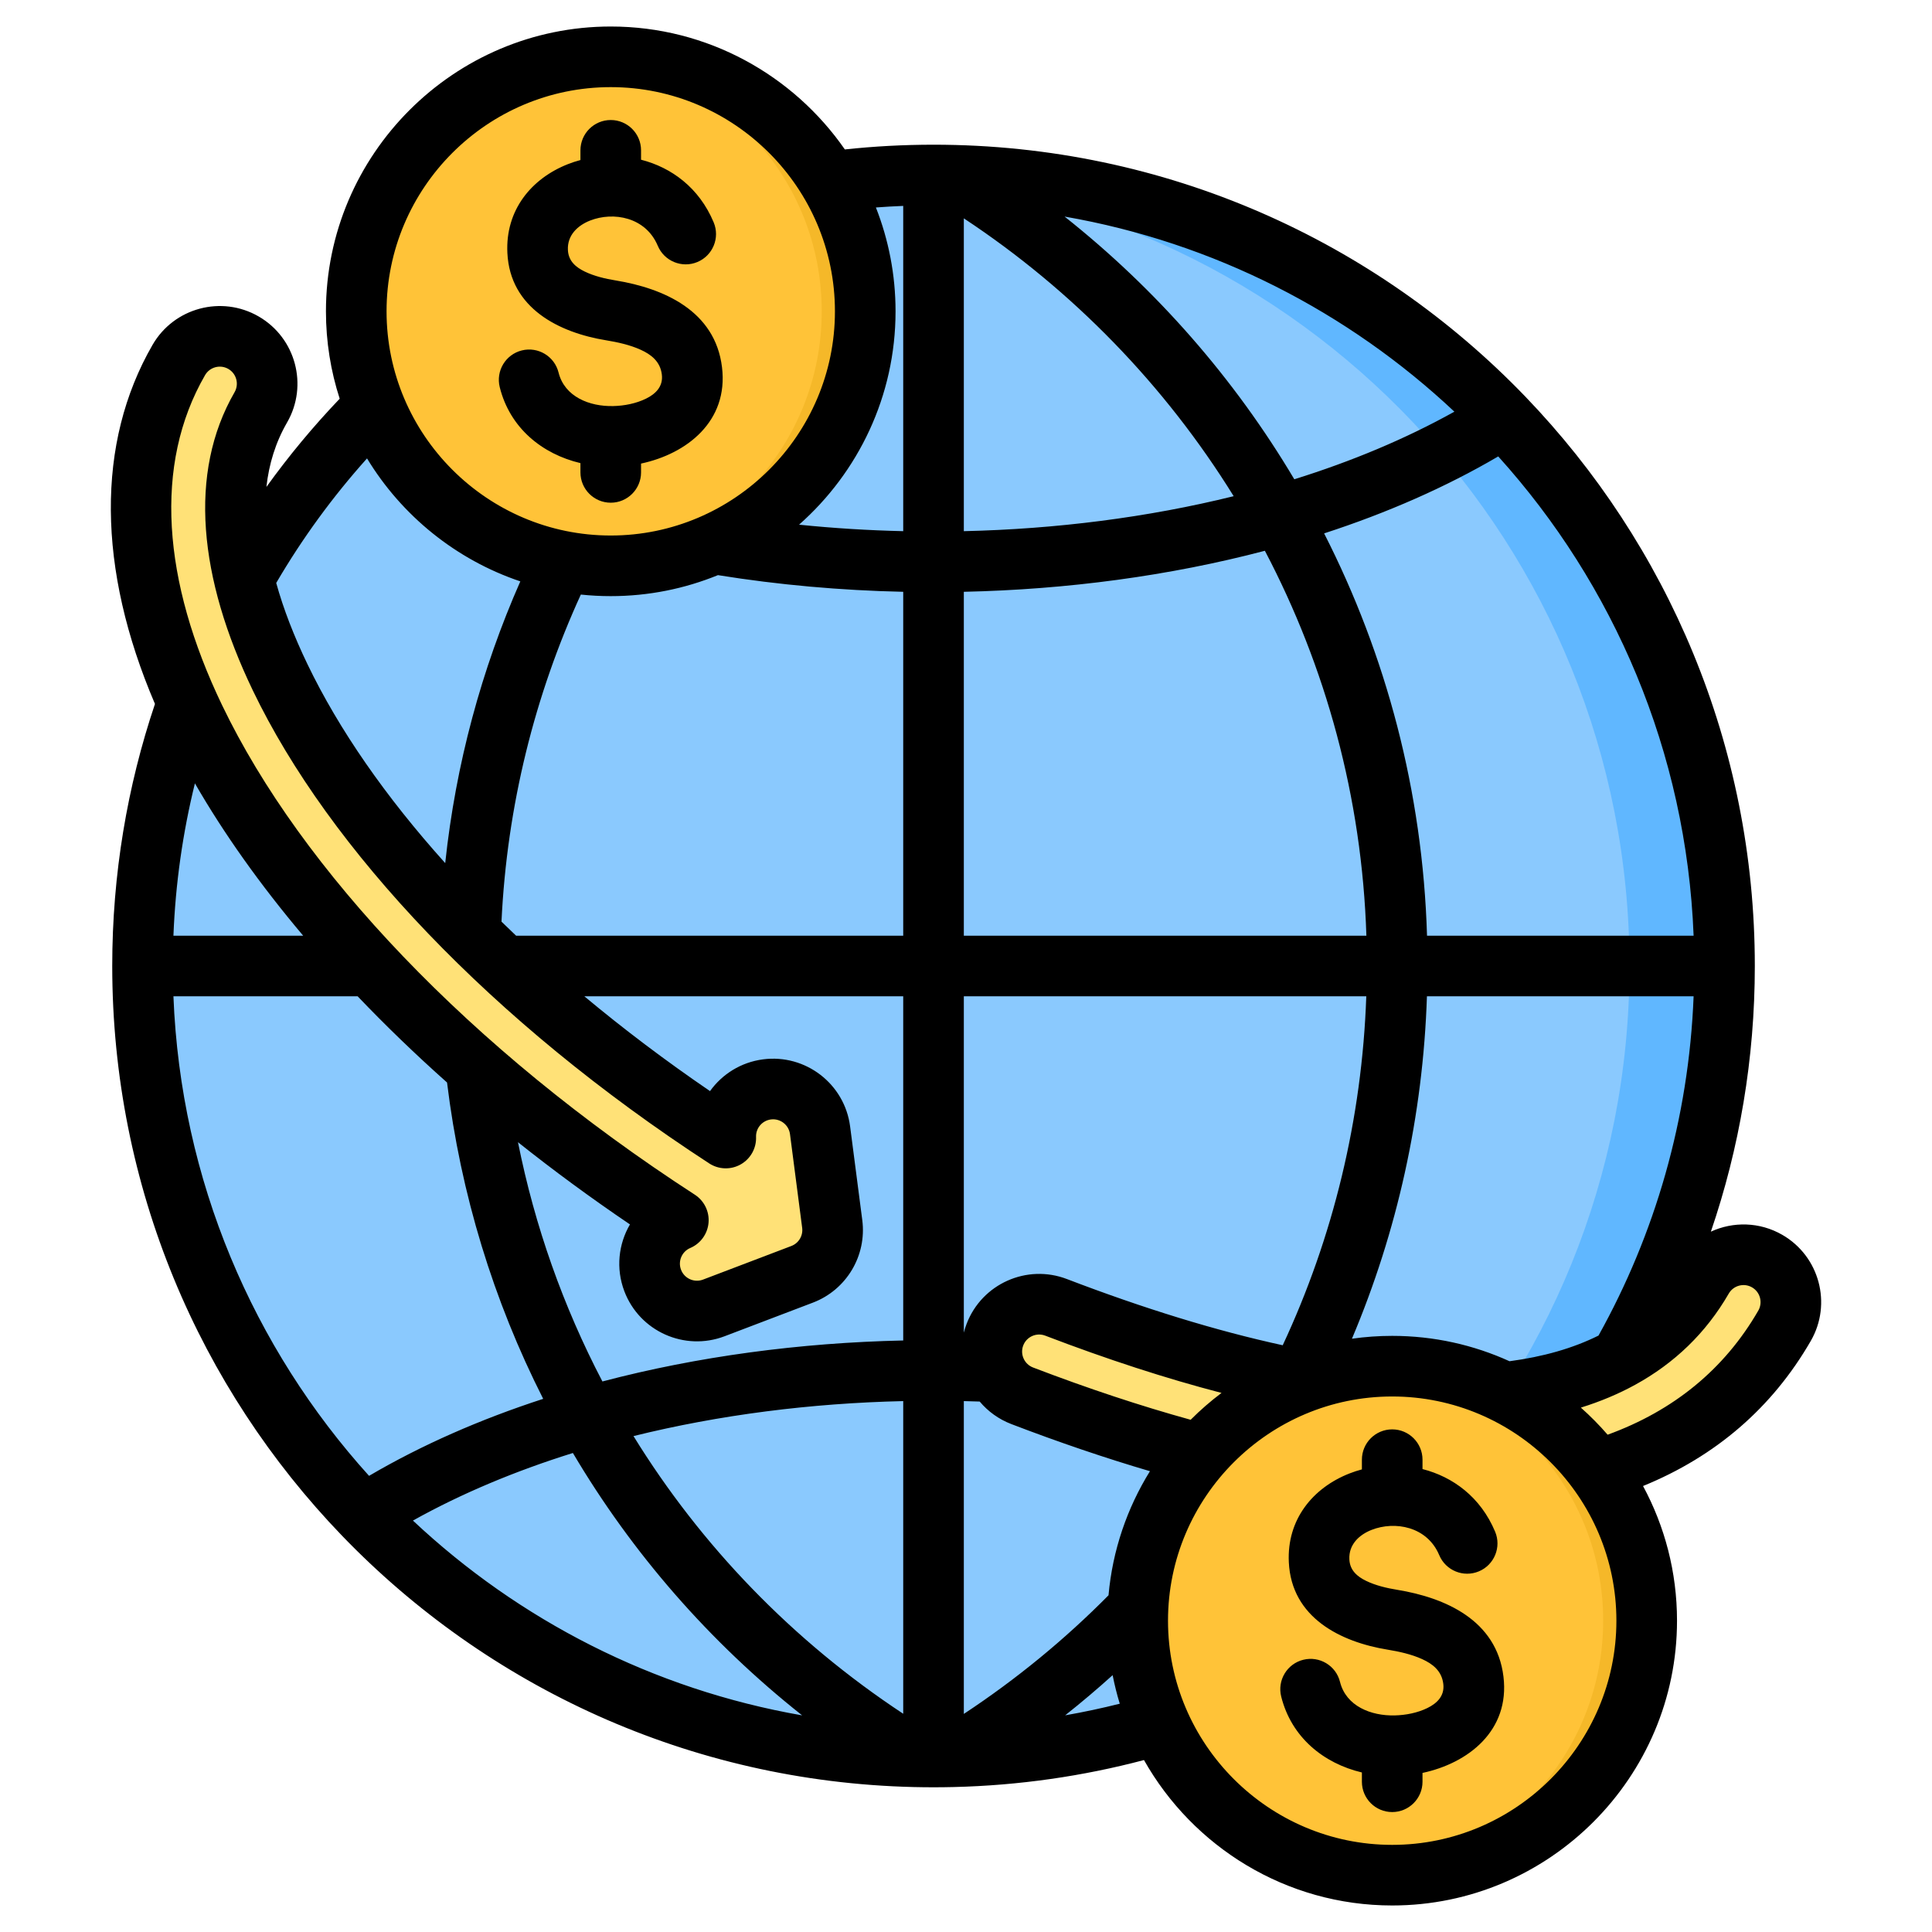 <svg clip-rule="evenodd" fill-rule="evenodd" stroke-linejoin="round" stroke-miterlimit="2" viewBox="0 0 510 510" xmlns="http://www.w3.org/2000/svg"><g><g><g><path d="m246.427 46.201c115.317 0 208.8 93.483 208.8 208.8 0 115.315-93.483 208.798-208.8 208.798-115.318 0-208.8-93.483-208.8-208.798 0-115.317 93.482-208.8 208.8-208.8z" fill="#8ac9fe"/><path d="m246.427 46.201c115.317 0 208.8 93.483 208.8 208.8 0 115.315-93.483 208.8-208.8 208.8-4.213 0-8.392-.141-12.543-.387 109.477-6.488 196.258-97.31 196.258-208.413 0-111.105-86.781-201.927-196.258-208.415 4.151-.246 8.33-.385 12.543-.385z" fill="#60b7ff"/></g><g fill="#ffe177"><path d="m191.584 300.412c-.232-6.373 4.432-11.999 10.882-12.837 6.842-.889 13.118 3.944 14.006 10.785l3.214 24.736c.745 5.736-2.543 11.235-7.95 13.293l-23.312 8.872c-6.448 2.454-13.675-.788-16.129-7.236-2.394-6.29.634-13.323 6.77-15.941-61.079-39.581-106.312-88.083-127.64-132.445-17.125-35.62-19.012-68.997-4.229-94.603 3.45-5.974 11.101-8.025 17.075-4.575 5.975 3.449 8.025 11.101 4.576 17.075-11.155 19.321-7.812 44.394 5.109 71.271 19.646 40.863 61.537 85.087 117.628 121.605z"/><path d="m449.418 337.477c3.45-5.975 11.101-8.025 17.075-4.575 5.975 3.449 8.025 11.1 4.576 17.075-15.22 26.362-42.058 40.845-78.616 43.059-33.135 2.007-74.82-6.287-122.612-24.579-6.443-2.466-9.672-9.7-7.206-16.143s9.699-9.672 16.142-7.206c43.757 16.748 81.827 24.812 112.165 22.974 26.918-1.631 47.269-11.194 58.476-30.605z"/></g><g><path d="m367.506 360.618c37.113 0 67.2 30.087 67.2 67.201 0 37.113-30.087 67.2-67.2 67.2-37.114 0-67.2-30.087-67.2-67.2 0-37.114 30.086-67.201 67.2-67.201z" fill="#ffc338"/><path d="m367.505 360.618c37.114 0 67.201 30.087 67.201 67.201s-30.087 67.2-67.201 67.2c-1.937 0-3.856-.088-5.753-.248 34.421-2.919 61.448-31.777 61.448-66.952 0-35.176-27.027-64.034-61.448-66.953 1.897-.16 3.816-.248 5.753-.248z" fill="#f5b829"/></g><g><path d="m161.221 14.981c37.113 0 67.2 30.087 67.2 67.201 0 37.113-30.087 67.2-67.2 67.2-37.114 0-67.2-30.087-67.2-67.2 0-37.114 30.086-67.201 67.2-67.201z" fill="#ffc338"/><path d="m161.22 14.981c37.114 0 67.201 30.087 67.201 67.201s-30.087 67.2-67.201 67.2c-1.937 0-3.856-.088-5.753-.248 34.421-2.919 61.448-31.777 61.448-66.952 0-35.176-27.027-64.034-61.448-66.953 1.897-.16 3.816-.248 5.753-.248z" fill="#f5b829"/></g></g><path d="m40.905 185.822c-15.272-35.677-15.571-68.919-.637-94.786 5.657-9.798 18.205-13.16 28.003-7.503 9.799 5.657 13.161 18.205 7.504 28.003-3.021 5.233-4.781 10.93-5.447 16.999 5.906-8.209 12.372-15.989 19.342-23.283-2.356-7.274-3.63-15.028-3.63-23.07 0-41.408 33.774-75.182 75.181-75.182 25.556 0 48.204 12.865 61.799 32.449 7.689-.826 15.499-1.25 23.407-1.25 61.367 0 116.792 25.514 156.239 66.512 37.501 38.977 60.562 91.947 60.562 150.289 0 24.54-4.082 48.13-11.601 70.128 5.846-2.701 12.871-2.616 18.866.845 9.799 5.658 13.161 18.205 7.504 28.004-10.182 17.635-25.078 30.459-44.276 38.296 5.718 10.594 8.967 22.703 8.967 35.545 0 41.408-33.774 75.182-75.182 75.182-28.058 0-52.61-15.507-65.526-38.388-16.092 4.256-32.917 6.708-50.244 7.125-1.765.043-3.535.064-5.309.064-1.749 0-3.493-.021-5.232-.062-59.244-1.405-112.616-26.59-150.934-66.376-37.544-38.983-60.635-91.983-60.635-150.363 0-24.188 3.965-47.452 11.279-69.178zm32.011-31.938c1.914 6.932 4.721 14.116 8.25 21.456 8.268 17.197 20.606 34.978 36.359 52.498 2.783-26.18 9.605-51.182 19.826-74.369-16.996-5.718-31.311-17.365-40.466-32.461-9.048 10.091-17.091 21.102-23.969 32.876zm59.464 89.406c1.269 1.24 2.556 2.476 3.858 3.71h102.189v-90.78c-16.497-.359-32.929-1.826-48.908-4.399-8.742 3.572-18.297 5.542-28.298 5.542-2.665 0-5.299-.14-7.894-.413-12.139 26.533-19.493 55.685-20.947 86.34zm21.873 19.71c10.306 8.599 21.393 16.979 33.172 25.024 3.195-4.452 8.153-7.622 14.011-8.383 11.22-1.457 21.512 6.469 22.97 17.689l3.213 24.735c1.222 9.408-4.171 18.426-13.037 21.8l-23.312 8.873c-10.575 4.025-22.427-1.293-26.452-11.867-2.295-6.032-1.55-12.479 1.475-17.653-10.346-7.008-20.211-14.264-29.557-21.703 4.426 22.169 11.959 43.409 22.287 63.157 25.131-6.616 52.18-10.228 79.404-10.82v-90.852zm-36.244 22.757c-8.399-7.477-16.277-15.083-23.598-22.757h-48.629c1.907 48.626 21.116 92.817 51.641 126.588 13.907-8.161 29.407-14.944 45.967-20.328-13.117-25.87-21.779-54.068-25.381-83.503zm-37.977-38.757c-11.345-13.437-20.934-26.95-28.579-40.213-3.194 12.956-5.13 26.406-5.671 40.213zm151.183-192.233c3.348 8.5 5.188 17.75 5.188 27.415 0 22.379-9.866 42.529-25.47 56.322 9.093.932 18.282 1.502 27.494 1.712v-85.861c-2.415.095-4.82.232-7.212.412zm190.753 297.79c14.875-26.7 23.833-57.143 25.103-89.557h-70.396c-1.035 31.621-7.874 62.176-19.796 90.388 3.473-.495 7.021-.751 10.627-.751 11.029 0 21.516 2.396 30.968 6.694 8.773-1.167 16.655-3.368 23.494-6.774zm25.103-105.557c-1.905-48.591-21.087-92.755-51.574-126.517-13.908 8.157-29.407 14.936-45.961 20.318 16.351 32.083 26.028 68.099 27.164 106.199zm-63.15-138.327c-27.963-26.286-63.46-44.65-102.899-51.503 24.187 19.171 44.802 42.685 60.642 69.347 15.14-4.725 29.385-10.667 42.257-17.844zm40.451 270.055c17.375-6.322 30.813-17.239 39.769-32.751 1.241-2.151.503-4.905-1.648-6.147-2.15-1.242-4.905-.504-6.147 1.647-6.03 10.444-14.369 18.402-24.725 24.084-4.404 2.417-9.182 4.419-14.313 6.015 2.509 2.225 4.87 4.615 7.064 7.152zm-128.78 71.009c-.754-2.462-1.384-4.977-1.883-7.537-4.049 3.657-8.228 7.194-12.534 10.605 4.868-.85 9.676-1.875 14.417-3.068zm-2.971-28.62c1.062-11.927 4.93-23.069 10.937-32.757-11.745-3.455-23.951-7.6-36.577-12.432-3.367-1.289-6.199-3.371-8.365-5.952-1.396-.049-2.792-.089-4.189-.12v82.576c13.944-9.201 26.716-19.711 38.194-31.315zm21.679-46.33c2.543-2.551 5.267-4.922 8.152-7.09-14.669-3.815-30.215-8.871-46.534-15.117-2.32-.888-4.924.274-5.812 2.594-.457 1.196-.368 2.467.142 3.54.478 1.008 1.329 1.841 2.453 2.271 14.459 5.534 28.348 10.139 41.599 13.802zm-205.295 26.606c27.932 26.231 63.368 44.563 102.738 51.422-24.531-19.416-44.938-42.93-60.513-69.261-15.131 4.724-29.365 10.664-42.225 17.839zm145.422-245.173v90.78h106.265c-1.164-36.55-10.723-71.042-26.796-101.609-25.155 6.623-52.227 10.238-79.469 10.829zm-16 213.636c-24.345.553-48.538 3.626-71.202 9.234 17.802 28.875 41.901 53.967 71.202 73.298zm16-106.856v88.782c.197-.78.442-1.557.737-2.327 4.044-10.567 15.906-15.862 26.473-11.818 20.313 7.775 39.372 13.649 56.968 17.477 13.282-28.45 20.929-59.679 22.06-92.114zm0-205.359v82.575c24.351-.551 48.555-3.625 71.233-9.235-18.146-29.307-42.52-54.378-71.233-73.34zm-67.208 249.476c-57.519-37.448-100.327-82.941-120.473-124.844-14.265-29.672-17.142-57.407-4.827-78.737 1.241-2.151.503-4.905-1.648-6.147-2.15-1.242-4.905-.504-6.147 1.647-13.621 23.593-11.268 54.317 4.511 87.137 20.827 43.32 65.137 90.547 124.781 129.198 2.481 1.608 3.873 4.453 3.62 7.399-.254 2.946-2.112 5.512-4.831 6.673-2.208.942-3.294 3.473-2.433 5.736.883 2.322 3.485 3.489 5.806 2.605l23.313-8.872c1.946-.741 3.13-2.72 2.861-4.785l-3.213-24.736c-.32-2.463-2.579-4.203-5.042-3.883-2.32.301-4.002 2.321-3.919 4.614.109 2.985-1.454 5.781-4.054 7.253-2.599 1.471-5.802 1.371-8.305-.258zm-25.998-165.754c32.596 0 59.182-26.586 59.182-59.181 0-32.596-26.586-59.182-59.182-59.182-32.595 0-59.181 26.586-59.181 59.182 0 32.595 26.586 59.181 59.181 59.181zm-8-99.115v-2.565c0-4.416 3.585-8 8-8 4.416 0 8 3.584 8 8v2.478c8.017 2.046 15.327 7.376 19.168 16.528 1.709 4.072-.21 8.764-4.281 10.473-4.072 1.708-8.764-.21-10.473-4.282-3.19-7.603-11.743-9.068-17.86-6.661-3.305 1.3-6.053 3.89-5.861 7.769l.001.019c.139 2.938 2.131 4.548 4.401 5.657 2.541 1.241 5.484 1.923 8.258 2.375l.014.002c12.57 2.07 26.206 7.969 28.005 22.911 1.731 14.299-9.331 22.853-21.372 25.42v2.331c0 4.415-3.584 8-8 8-4.415 0-8-3.585-8-8v-2.45c-10.064-2.384-18.612-9.237-21.304-20.054-1.067-4.284 1.546-8.629 5.831-9.695 4.284-1.066 8.629 1.546 9.695 5.831 1.596 6.413 8.183 9.012 14.455 8.856h.018c2.861-.065 5.974-.664 8.603-1.952 2.474-1.213 4.578-3.155 4.189-6.365l-.001-.008c-.415-3.46-2.848-5.294-5.586-6.538-2.854-1.296-6.098-2-9.118-2.497-12.36-2.013-25.377-8.412-26.07-23.067-.554-11.303 6.351-19.644 15.984-23.434 1.072-.422 2.176-.783 3.304-1.082zm214.285 444.752c32.595 0 59.182-26.586 59.182-59.182 0-32.595-26.587-59.181-59.182-59.181s-59.182 26.586-59.182 59.181c0 32.596 26.587 59.182 59.182 59.182zm-8-99.115v-2.566c0-4.415 3.585-8 8-8s8 3.585 8 8v2.479c8.017 2.046 15.327 7.376 19.168 16.528 1.708 4.071-.21 8.764-4.281 10.472-4.072 1.709-8.764-.209-10.473-4.281-3.191-7.604-11.743-9.068-17.86-6.661-3.305 1.3-6.054 3.89-5.861 7.769l.001.019c.138 2.938 2.131 4.548 4.4 5.657 2.542 1.241 5.485 1.923 8.259 2.375l.014.002c12.57 2.069 26.206 7.969 28.004 22.911 1.731 14.298-9.331 22.853-21.371 25.42v2.331c0 4.415-3.585 8-8 8s-8-3.585-8-8v-2.45c-10.064-2.384-18.612-9.237-21.304-20.054-1.067-4.284 1.546-8.629 5.831-9.695 4.284-1.067 8.629 1.546 9.695 5.831 1.596 6.413 8.183 9.012 14.455 8.856h.018c2.861-.065 5.974-.664 8.603-1.953 2.474-1.212 4.578-3.154 4.189-6.364l-.001-.009c-.415-3.459-2.849-5.293-5.586-6.537-2.854-1.296-6.098-2-9.119-2.497-12.36-2.013-25.376-8.412-26.069-23.067-.554-11.303 6.351-19.644 15.984-23.434 1.072-.422 2.176-.783 3.304-1.082z"/></g></svg>